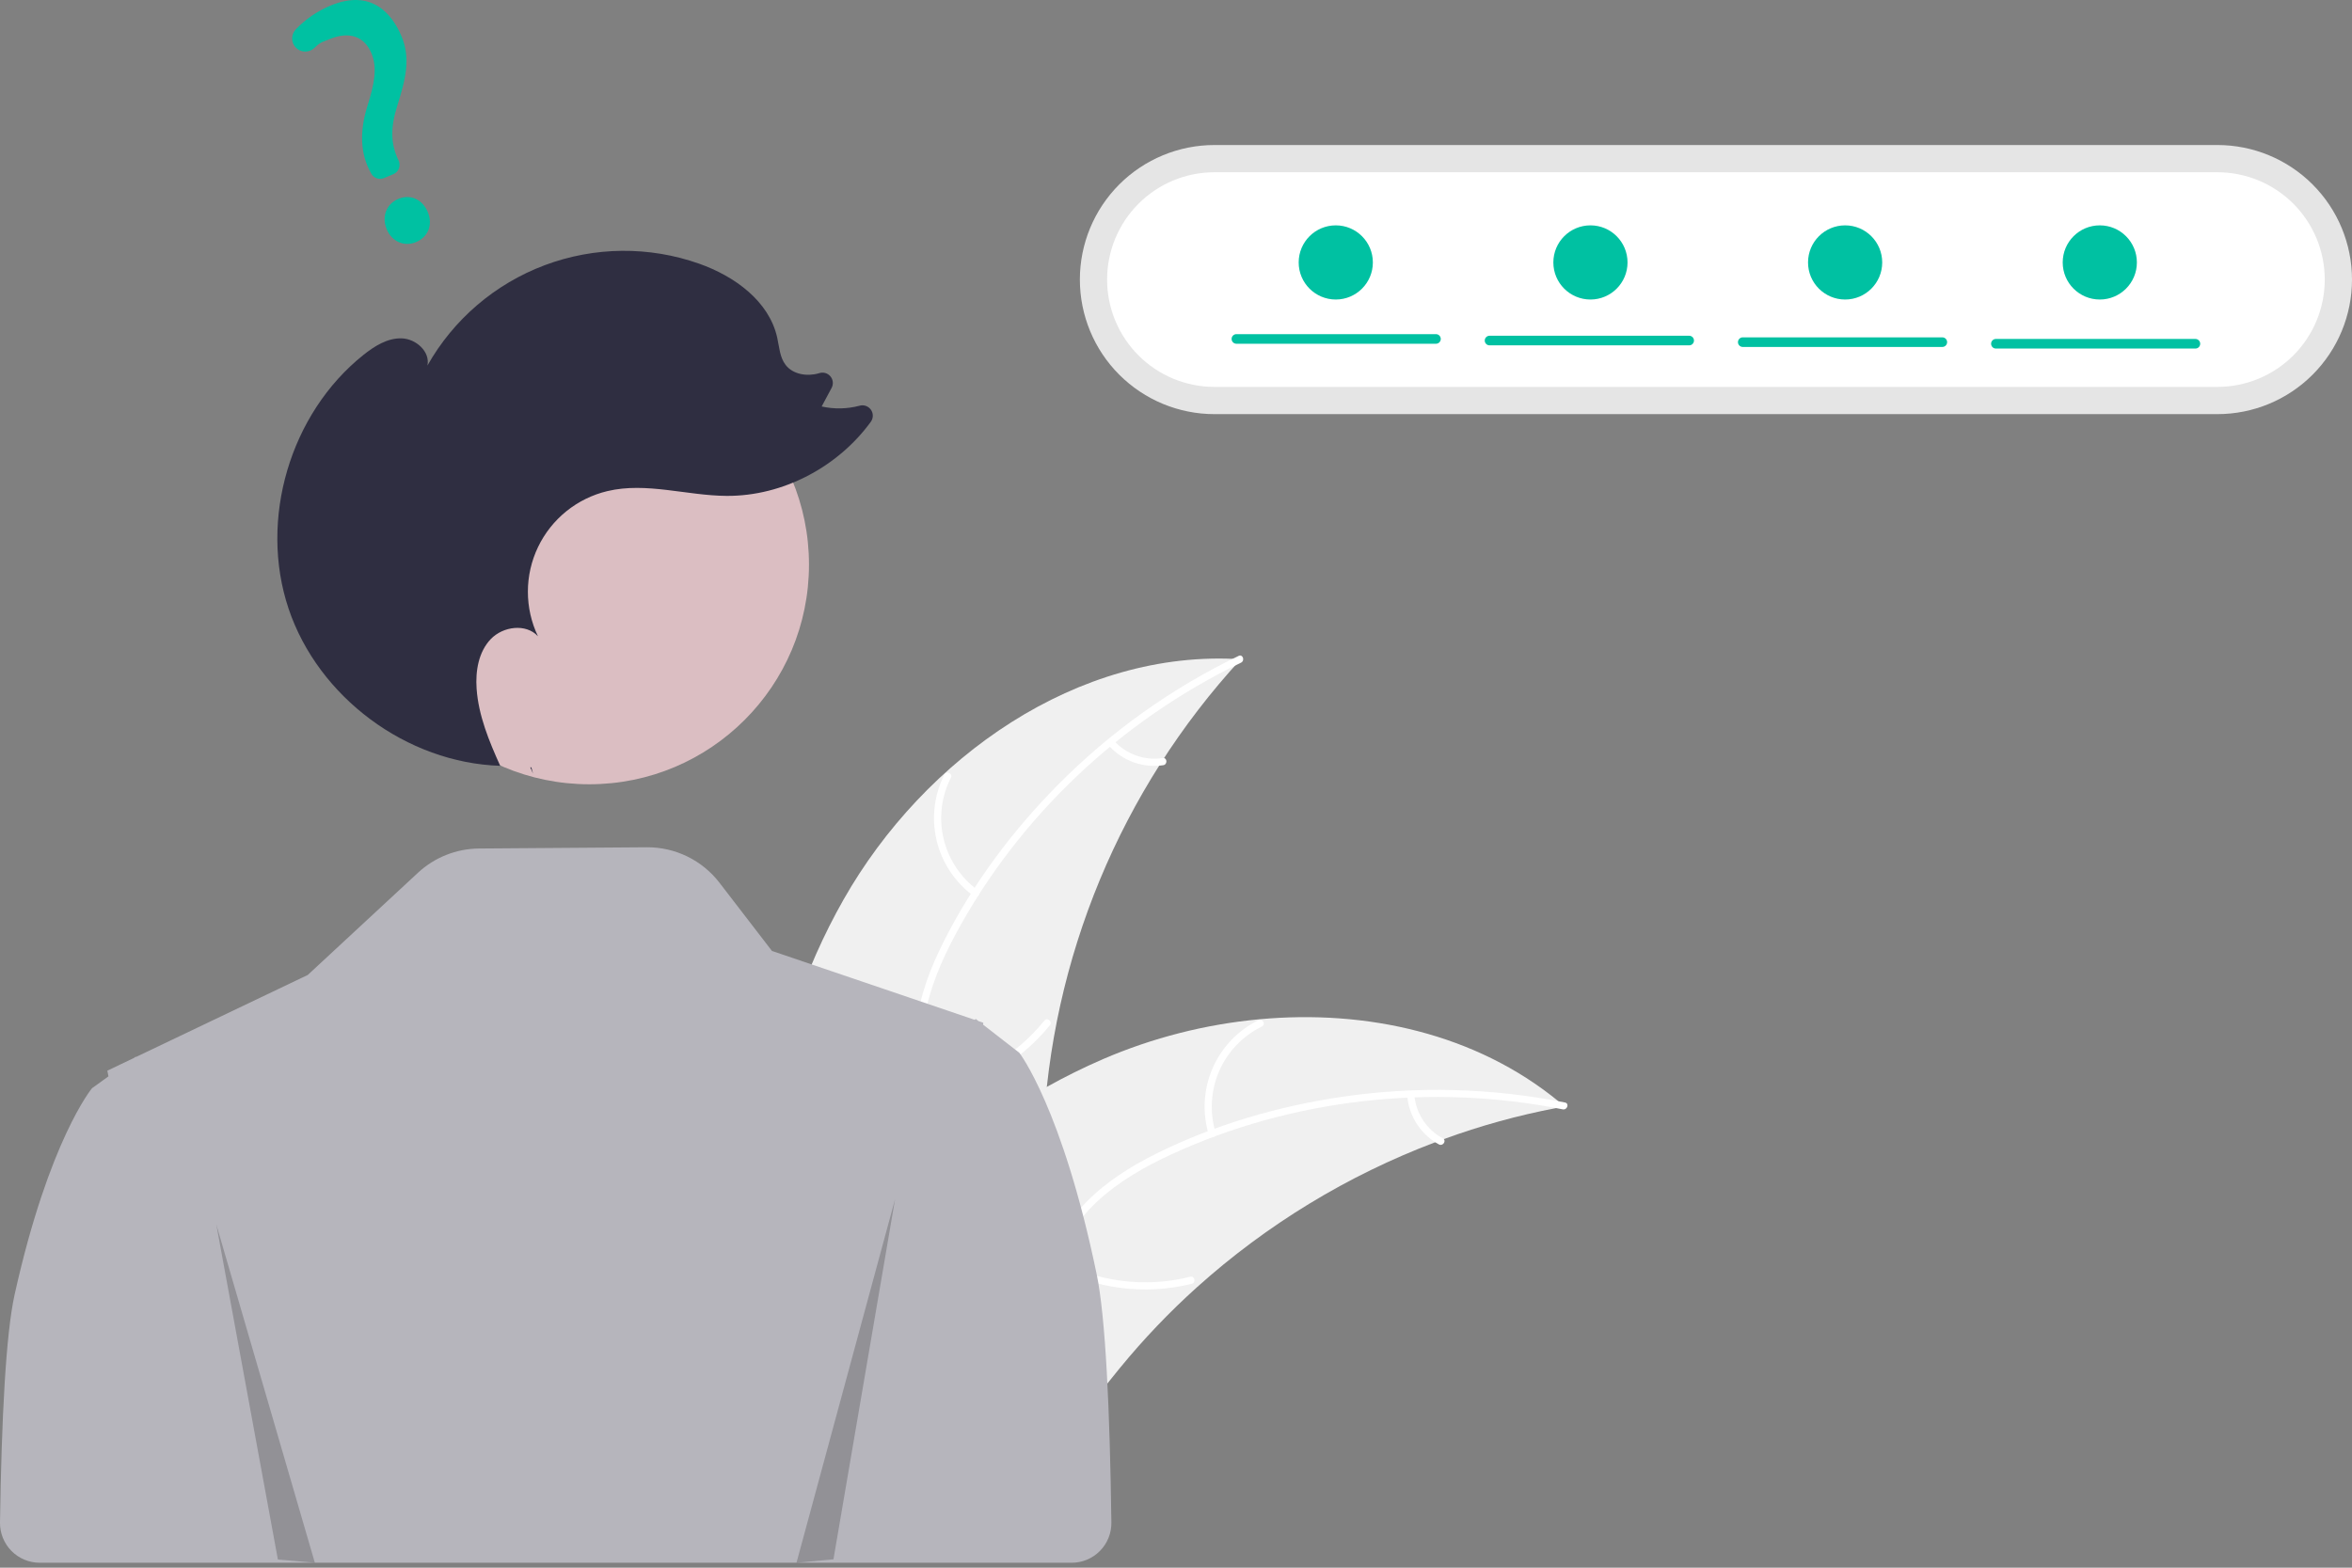 <svg width="180" height="120" viewBox="0 0 180 120" fill="none" xmlns="http://www.w3.org/2000/svg">
<rect x="0" y="0" width="180" height="120" fill="#808080" stroke="none"/>
<g clip-path="url(#clip0_2932_10422)">
<path d="M64.566 68.844C70.735 57.992 82.501 49.66 94.958 50.463C85.77 60.455 80.412 73.374 79.832 86.936C79.628 92.167 79.945 98.006 76.472 101.923C74.311 104.36 71.008 105.54 67.76 105.788C64.512 106.035 61.265 105.449 58.06 104.864L57.283 105.103C56.987 92.624 58.397 79.695 64.566 68.844Z" fill="#F0F0F0"/>
<path d="M94.976 50.724C85.765 55.159 77.911 62.564 73.089 71.596C72.047 73.549 71.159 75.62 70.772 77.811C70.385 80.002 70.656 82.088 71.404 84.169C72.088 86.072 73.008 87.939 73.218 89.975C73.439 92.12 72.65 94.127 71.228 95.719C69.49 97.668 67.154 98.875 64.829 99.976C62.248 101.199 59.548 102.428 57.72 104.71C57.498 104.987 57.082 104.627 57.303 104.351C60.484 100.38 65.929 99.634 69.704 96.436C71.466 94.943 72.789 92.91 72.705 90.529C72.632 88.447 71.685 86.52 70.976 84.6C70.231 82.583 69.859 80.556 70.126 78.406C70.4 76.207 71.208 74.096 72.196 72.125C74.424 67.681 77.473 63.6 80.966 60.073C84.98 56.019 89.658 52.681 94.798 50.204C95.116 50.051 95.292 50.572 94.976 50.724Z" fill="white"/>
<path d="M74.501 68.578C73.089 67.545 72.09 66.044 71.683 64.343C71.275 62.642 71.485 60.851 72.276 59.291C72.437 58.976 72.934 59.211 72.773 59.527C72.034 60.978 71.838 62.647 72.221 64.23C72.604 65.813 73.54 67.207 74.861 68.161C75.148 68.369 74.787 68.784 74.501 68.578Z" fill="white"/>
<path d="M70.93 83.25C74.468 82.733 77.682 80.901 79.93 78.12C80.152 77.844 80.568 78.204 80.346 78.48C78.001 81.369 74.653 83.269 70.97 83.799C70.619 83.849 70.581 83.3 70.93 83.25Z" fill="white"/>
<path d="M85.252 56.696C85.715 57.209 86.299 57.599 86.95 57.831C87.601 58.064 88.3 58.13 88.983 58.026C89.333 57.971 89.371 58.52 89.023 58.574C88.268 58.687 87.496 58.612 86.776 58.357C86.056 58.102 85.409 57.675 84.892 57.112C84.839 57.063 84.807 56.996 84.802 56.924C84.796 56.852 84.819 56.78 84.864 56.724C84.912 56.669 84.98 56.635 85.052 56.63C85.125 56.625 85.197 56.648 85.252 56.696Z" fill="white"/>
<path d="M119.742 84.695C119.524 84.735 119.306 84.776 119.087 84.82C116.162 85.378 113.287 86.173 110.491 87.196C110.274 87.272 110.054 87.352 109.839 87.434C103.129 89.971 96.948 93.733 91.611 98.527C89.489 100.436 87.516 102.504 85.707 104.713C83.21 107.764 80.746 111.271 77.483 113.26C77.144 113.472 76.794 113.662 76.432 113.83L57.635 106.033C57.601 105.994 57.565 105.959 57.531 105.919L56.766 105.642C56.851 105.522 56.943 105.399 57.028 105.278C57.077 105.208 57.13 105.14 57.179 105.07C57.214 105.024 57.248 104.978 57.276 104.934C57.288 104.919 57.299 104.903 57.309 104.892C57.337 104.849 57.367 104.811 57.394 104.772C57.901 104.082 58.414 103.395 58.932 102.711C58.934 102.706 58.934 102.706 58.94 102.704C62.904 97.497 67.338 92.575 72.378 88.483C72.53 88.36 72.683 88.233 72.844 88.113C75.126 86.281 77.554 84.639 80.103 83.203C81.502 82.42 82.939 81.71 84.41 81.073C88.212 79.435 92.249 78.406 96.371 78.022C104.59 77.259 112.961 79.133 119.264 84.296C119.425 84.428 119.582 84.558 119.742 84.695Z" fill="#F0F0F0"/>
<path d="M119.6 84.916C109.576 82.911 98.846 84.095 89.559 88.404C87.551 89.335 85.595 90.455 83.967 91.971C82.339 93.487 81.299 95.315 80.644 97.428C80.044 99.359 79.655 101.403 78.597 103.155C77.481 105.002 75.643 106.128 73.549 106.544C70.988 107.053 68.396 106.611 65.877 106.091C63.08 105.513 60.184 104.868 57.35 105.59C57.007 105.677 56.891 105.139 57.234 105.052C62.164 103.797 66.961 106.479 71.901 106.198C74.207 106.067 76.486 105.241 77.853 103.289C79.049 101.582 79.452 99.474 80.042 97.514C80.661 95.455 81.585 93.613 83.093 92.057C84.636 90.465 86.552 89.267 88.527 88.288C92.982 86.081 97.873 84.659 102.785 83.945C108.432 83.125 114.177 83.276 119.772 84.393C120.118 84.462 119.944 84.985 119.6 84.916Z" fill="white"/>
<path d="M92.504 86.844C91.998 85.169 92.104 83.369 92.802 81.766C93.501 80.162 94.747 78.859 96.318 78.089C96.636 77.934 96.892 78.422 96.573 78.577C95.109 79.291 93.948 80.505 93.3 81.999C92.653 83.494 92.561 85.171 93.041 86.728C93.145 87.066 92.607 87.18 92.504 86.844Z" fill="white"/>
<path d="M80.818 96.409C83.955 98.126 87.623 98.598 91.093 97.731C91.436 97.645 91.552 98.183 91.209 98.269C87.597 99.165 83.78 98.665 80.52 96.871C80.21 96.7 80.509 96.238 80.818 96.409Z" fill="white"/>
<path d="M108.241 83.829C108.302 84.518 108.533 85.18 108.913 85.758C109.293 86.335 109.811 86.809 110.419 87.137C110.732 87.305 110.432 87.766 110.121 87.6C109.45 87.234 108.879 86.71 108.458 86.073C108.036 85.436 107.777 84.705 107.703 83.945C107.69 83.874 107.705 83.801 107.744 83.74C107.783 83.679 107.844 83.636 107.914 83.618C107.985 83.603 108.06 83.617 108.121 83.656C108.182 83.696 108.225 83.758 108.241 83.829Z" fill="white"/>
<path d="M83.934 97.558C81.301 84.83 78.01 80.586 78.01 80.586L76.753 79.611L75.242 78.437L75.249 78.286L74.89 78.164L74.806 78.098L74.668 77.992L74.646 78.016L74.599 78.065L67.758 75.739L59.079 72.791L55.06 67.567C54.405 66.717 53.563 66.029 52.598 65.559C51.633 65.088 50.573 64.847 49.499 64.855L36.664 64.95C34.929 64.963 33.261 65.625 31.988 66.805L23.552 74.63L10.406 80.908L10.384 80.886L10.246 80.985L8.215 81.956L8.299 82.392L7.042 83.299C7.042 83.299 3.751 87.248 1.119 99.092C0.449 102.106 0.119 108.57 0 116.537C-0.006 116.94 0.069 117.34 0.219 117.714C0.369 118.088 0.592 118.428 0.874 118.715C1.157 119.003 1.494 119.231 1.866 119.386C2.238 119.542 2.637 119.622 3.04 119.622H73.252L82.016 119.622C82.418 119.622 82.817 119.542 83.189 119.387C83.56 119.231 83.897 119.003 84.18 118.716C84.463 118.43 84.686 118.09 84.836 117.716C84.986 117.342 85.061 116.942 85.055 116.54C84.939 107.871 84.609 100.827 83.934 97.558Z" fill="#B6B5BC"/>
<path d="M92.942 11.101C90.211 11.101 87.591 12.186 85.659 14.117C83.728 16.049 82.643 18.669 82.643 21.4C82.643 24.132 83.728 26.752 85.659 28.683C87.591 30.615 90.211 31.7 92.942 31.7H169.7C172.432 31.7 175.052 30.615 176.983 28.683C178.915 26.752 180 24.132 180 21.4C180 18.669 178.915 16.049 176.983 14.117C175.052 12.186 172.432 11.101 169.7 11.101H92.942Z" fill="#E5E5E5"/>
<path d="M92.942 13.185C90.763 13.185 88.673 14.05 87.133 15.591C85.592 17.132 84.727 19.221 84.727 21.4C84.727 23.579 85.592 25.669 87.133 27.209C88.673 28.75 90.763 29.616 92.942 29.616H169.7C171.879 29.616 173.968 28.75 175.509 27.209C177.05 25.669 177.915 23.579 177.915 21.4C177.915 19.221 177.05 17.132 175.509 15.591C173.968 14.05 171.879 13.185 169.7 13.185H92.942Z" fill="white"/>
<path d="M45.097 60.033C54.384 60.033 61.912 52.505 61.912 43.218C61.912 33.931 54.384 26.403 45.097 26.403C35.81 26.403 28.282 33.931 28.282 43.218C28.282 52.505 35.81 60.033 45.097 60.033Z" fill="#DBBEC2"/>
<path d="M40.795 59.21C40.724 59.052 40.652 58.893 40.581 58.734C40.608 58.735 40.635 58.739 40.663 58.739L40.795 59.21Z" fill="#2F2E41"/>
<path d="M27.814 27.168C28.665 26.489 29.659 25.865 30.746 25.9C31.834 25.935 32.936 26.917 32.711 27.981C34.708 24.445 37.887 21.725 41.69 20.299C45.493 18.873 49.676 18.832 53.506 20.184C56.209 21.137 58.859 23.045 59.48 25.842C59.639 26.561 59.673 27.348 60.122 27.931C60.687 28.666 61.769 28.833 62.66 28.574C62.669 28.572 62.678 28.569 62.686 28.566C62.837 28.515 62.999 28.51 63.153 28.552C63.306 28.594 63.443 28.681 63.547 28.802C63.65 28.922 63.715 29.071 63.733 29.229C63.75 29.387 63.72 29.547 63.646 29.688L62.882 31.114C63.846 31.329 64.847 31.308 65.801 31.052C65.96 31.01 66.127 31.019 66.28 31.076C66.434 31.134 66.566 31.237 66.658 31.372C66.751 31.508 66.799 31.668 66.796 31.832C66.794 31.996 66.74 32.155 66.644 32.287C64.123 35.749 59.91 37.984 55.611 37.958C52.556 37.94 49.469 36.886 46.496 37.589C45.346 37.861 44.271 38.387 43.35 39.128C42.43 39.87 41.687 40.808 41.176 41.874C40.665 42.94 40.4 44.106 40.399 45.288C40.398 46.47 40.661 47.638 41.17 48.704C40.257 47.705 38.491 47.942 37.557 48.921C36.622 49.901 36.38 51.363 36.475 52.714C36.619 54.779 37.428 56.726 38.281 58.62C31.128 58.395 24.362 53.377 22.085 46.59C19.798 39.775 22.195 31.65 27.814 27.168Z" fill="#2F2E41"/>
<path opacity="0.2" d="M16.551 93.716L21.267 119.376L24.097 119.622L16.551 93.716Z" fill="black"/>
<path opacity="0.2" d="M68.502 91.78L63.785 119.358L60.956 119.622L68.502 91.78Z" fill="black"/>
<path d="M31.837 18.532C30.933 18.909 29.989 18.495 29.593 17.547C29.192 16.585 29.567 15.609 30.486 15.225C31.405 14.841 32.331 15.256 32.74 16.234C33.142 17.197 32.771 18.142 31.837 18.532ZM30.105 13.331L29.386 13.631C29.206 13.705 29.005 13.709 28.823 13.643C28.64 13.576 28.49 13.443 28.401 13.27L28.365 13.2C27.591 11.805 27.503 10.11 28.103 8.163C28.659 6.417 28.89 5.189 28.426 4.076C27.889 2.79 26.742 2.387 25.279 2.971C24.712 3.208 24.532 3.204 24.085 3.647C23.988 3.744 23.872 3.821 23.745 3.873C23.617 3.925 23.481 3.951 23.343 3.948C23.21 3.947 23.079 3.919 22.957 3.865C22.835 3.812 22.725 3.734 22.634 3.638C22.458 3.451 22.36 3.205 22.358 2.948C22.357 2.692 22.453 2.445 22.627 2.257C23.377 1.471 24.282 0.85 25.285 0.432C28.427 -0.88 30.009 1.057 30.733 2.79C31.441 4.486 31.043 6.059 30.403 8.097C29.867 9.79 29.898 11.045 30.507 12.292C30.551 12.386 30.576 12.489 30.579 12.593C30.582 12.697 30.565 12.8 30.527 12.897C30.49 12.994 30.433 13.083 30.36 13.157C30.288 13.232 30.201 13.291 30.105 13.331Z" fill="#00C1A2"/>
<path d="M109.897 26.313H94.625C94.577 26.313 94.529 26.304 94.484 26.285C94.439 26.267 94.398 26.24 94.364 26.206C94.329 26.172 94.302 26.131 94.283 26.086C94.264 26.041 94.255 25.993 94.255 25.945C94.255 25.896 94.264 25.848 94.283 25.803C94.302 25.759 94.329 25.718 94.364 25.684C94.398 25.65 94.439 25.622 94.484 25.604C94.529 25.586 94.577 25.577 94.625 25.577H109.897C109.994 25.578 110.087 25.617 110.156 25.686C110.224 25.754 110.263 25.848 110.263 25.945C110.263 26.042 110.224 26.135 110.156 26.204C110.087 26.273 109.994 26.312 109.897 26.313Z" fill="#00C1A2"/>
<path d="M129.27 26.435H113.998C113.95 26.436 113.902 26.426 113.857 26.408C113.812 26.39 113.771 26.363 113.737 26.328C113.702 26.294 113.675 26.253 113.656 26.209C113.638 26.164 113.628 26.116 113.628 26.067C113.628 26.019 113.638 25.971 113.656 25.926C113.675 25.881 113.702 25.84 113.737 25.806C113.771 25.772 113.812 25.745 113.857 25.727C113.902 25.708 113.95 25.699 113.998 25.7H129.27C129.319 25.699 129.367 25.708 129.412 25.727C129.457 25.745 129.498 25.772 129.532 25.806C129.566 25.84 129.594 25.881 129.612 25.926C129.631 25.971 129.641 26.019 129.641 26.067C129.641 26.116 129.631 26.164 129.612 26.209C129.594 26.253 129.566 26.294 129.532 26.328C129.498 26.363 129.457 26.39 129.412 26.408C129.367 26.426 129.319 26.436 129.27 26.435Z" fill="#00C1A2"/>
<path d="M148.644 26.558H133.372C133.275 26.557 133.182 26.518 133.114 26.449C133.045 26.38 133.007 26.287 133.007 26.19C133.007 26.093 133.045 26 133.114 25.931C133.182 25.862 133.275 25.823 133.372 25.822H148.644C148.693 25.822 148.741 25.831 148.786 25.849C148.831 25.868 148.871 25.895 148.906 25.929C148.94 25.963 148.968 26.004 148.986 26.049C149.005 26.093 149.015 26.141 149.015 26.19C149.015 26.238 149.005 26.286 148.986 26.331C148.968 26.376 148.94 26.417 148.906 26.451C148.871 26.485 148.831 26.512 148.786 26.53C148.741 26.549 148.693 26.558 148.644 26.558Z" fill="#00C1A2"/>
<path d="M168.017 26.68H152.745C152.648 26.68 152.555 26.641 152.487 26.572C152.418 26.503 152.38 26.41 152.38 26.312C152.38 26.215 152.418 26.122 152.487 26.053C152.555 25.984 152.648 25.945 152.745 25.945H168.017C168.114 25.945 168.207 25.984 168.276 26.053C168.344 26.122 168.383 26.215 168.383 26.312C168.383 26.41 168.344 26.503 168.276 26.572C168.207 26.641 168.114 26.68 168.017 26.68Z" fill="#00C1A2"/>
<path d="M102.228 22.927C103.795 22.927 105.066 21.656 105.066 20.089C105.066 18.521 103.795 17.25 102.228 17.25C100.66 17.25 99.389 18.521 99.389 20.089C99.389 21.656 100.66 22.927 102.228 22.927Z" fill="#00C1A2"/>
<path d="M121.718 22.927C123.285 22.927 124.556 21.656 124.556 20.089C124.556 18.521 123.285 17.25 121.718 17.25C120.15 17.25 118.879 18.521 118.879 20.089C118.879 21.656 120.15 22.927 121.718 22.927Z" fill="#00C1A2"/>
<path d="M141.209 22.927C142.776 22.927 144.047 21.656 144.047 20.089C144.047 18.521 142.776 17.25 141.209 17.25C139.641 17.25 138.37 18.521 138.37 20.089C138.37 21.656 139.641 22.927 141.209 22.927Z" fill="#00C1A2"/>
<path d="M160.699 22.927C162.266 22.927 163.537 21.656 163.537 20.089C163.537 18.521 162.266 17.25 160.699 17.25C159.131 17.25 157.86 18.521 157.86 20.089C157.86 21.656 159.131 22.927 160.699 22.927Z" fill="#00C1A2"/>
</g>
<defs>
<clipPath id="clip0_2932_10422">
<rect width="180" height="119.623" fill="white"/>
</clipPath>
</defs>
</svg>
